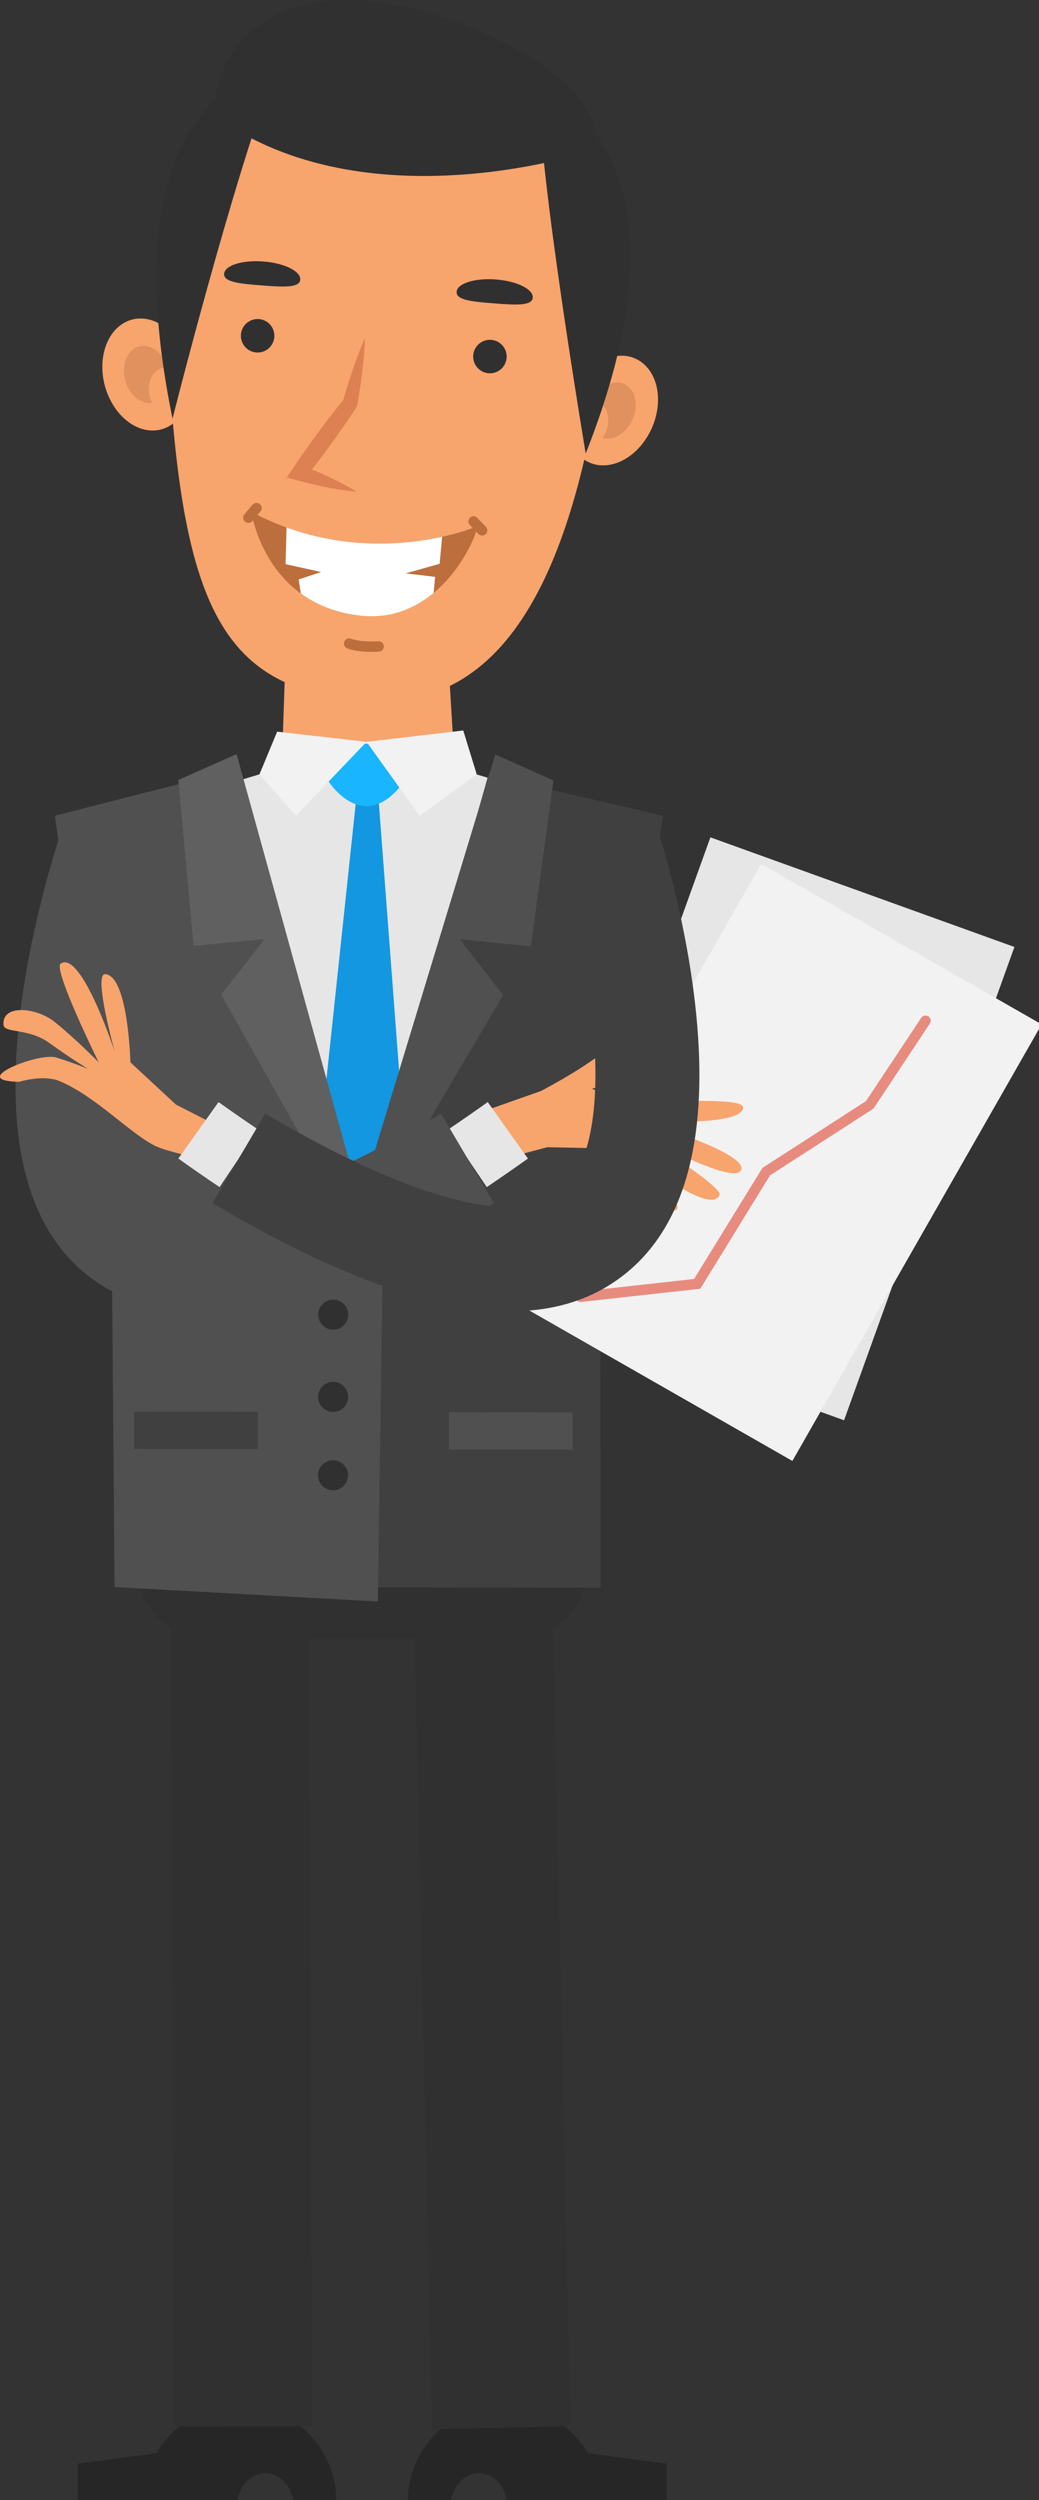 <?xml version="1.0" encoding="utf-8"?>
<!-- Generator: Adobe Illustrator 15.0.2, SVG Export Plug-In  -->
<!DOCTYPE svg PUBLIC "-//W3C//DTD SVG 1.1 Basic//EN" "http://www.w3.org/Graphics/SVG/1.1/DTD/svg11-basic.dtd">
<svg version="1.1" baseProfile="basic"
	 xmlns="http://www.w3.org/2000/svg" xmlns:xlink="http://www.w3.org/1999/xlink" xmlns:a="http://ns.adobe.com/AdobeSVGViewerExtensions/3.0/"
	 x="0px" y="0px" width="99px" height="238px" viewBox="0 0 99 238" overflow="visible" enable-background="new 0 0 99 238"
	 xml:space="preserve">
<rect x="0" y="0" width="99" height="238" fill="#333333" stroke="none"/>
<defs>
</defs>
<polygon fill="#F8A46D" points="26.865,72.536 43.337,73.111 42.677,62.163 27.214,62.261 "/>
<path fill="#262626" d="M45.636,235.439c-1.346,0-2.458,1.169-2.659,2.694h-4.112c0-5.072,4.112-9.184,9.186-9.184
	c3.398,0,6.364,1.848,7.953,4.592l7.508,0.99v3.602H48.294C48.094,236.608,46.982,235.439,45.636,235.439z"/>
<rect x="3.933" y="181.532" transform="matrix(0.022 1 -1 0.022 233.921 137.211)" fill="#303030" width="85.834" height="13.199"/>
<path fill="#262626" d="M25.286,235.439c1.347,0,2.458,1.169,2.659,2.694h4.112c0-5.072-4.112-9.184-9.185-9.184
	c-3.4,0-6.365,1.848-7.953,4.592l-7.509,0.99v3.602h15.216C22.828,236.608,23.94,235.439,25.286,235.439z"/>
<rect x="-17.801" y="183.631" transform="matrix(0.003 1 -1 0.003 213.163 166.601)" fill="#303030" width="81.616" height="13.201"/>
<path fill="#303030" d="M55.896,133.351v16.04c0,3.63-2.97,6.6-6.6,6.6H19.75c-3.63,0-6.601-2.97-6.601-6.6v-16.04H55.896z"/>
<rect x="13.15" y="140.491" fill="#262626" width="42.746" height="4.181"/>
<rect x="31.025" y="139.5" fill="#909090" width="8.977" height="5.867"/>
<polygon fill="#E6E6E6" points="55.167,76.612 34.926,70.621 12.167,77.52 13.074,140.423 55.589,142.479 "/>
<polygon fill="#1297E0" points="35.982,74.913 40.507,134.659 34.507,144.385 27.802,133.817 34.064,74.91 "/>
<path fill="#19B5FE" d="M30.359,72.034c-0.001,1.412,2.068,4.705,4.559,4.709c2.492,0.004,4.462-3.284,4.465-4.697
	c0.001-1.412-2.019-1.24-4.51-1.243C32.38,70.799,30.362,70.622,30.359,72.034z"/>
<polygon fill="#F2F2F2" points="45.419,73.703 39.982,77.667 34.926,70.621 44.14,69.54 "/>
<polygon fill="#F2F2F2" points="34.926,70.621 28.207,77.652 24.722,73.714 26.408,69.653 "/>
<rect x="16.42" y="94.694" transform="matrix(-1 -0.001 0.001 -1 44.103 192.717)" fill="#F2F2F2" width="11.386" height="3.3"/>
<polygon fill="#404040" points="46.531,73.785 63.163,77.668 57.201,118.811 57.228,151.149 34.738,151.12 34.478,116.42 "/>
<polygon fill="#505050" points="47.194,71.825 52.734,74.294 50.58,90.09 43.816,89.422 47.937,94.729 34.535,117.462 
	33.705,116.151 "/>
<rect x="42.834" y="134.432" transform="matrix(-1 -0.001 0.001 -1 97.262 272.483)" fill="#505050" width="11.785" height="3.551"/>
<polygon fill="#505050" points="22.525,73.245 36.443,121.972 36.001,152.458 10.917,151.088 10.642,117.663 5.236,77.652 "/>
<polygon fill="#606060" points="36.443,121.972 22.541,71.793 16.994,74.248 18.447,90.047 25.212,89.397 21.076,94.692 "/>
<circle fill="#303030" cx="31.753" cy="125.155" r="1.43"/>
<circle fill="#303030" cx="31.744" cy="132.979" r="1.43"/>
<circle fill="#303030" cx="31.733" cy="140.448" r="1.43"/>
<rect x="12.824" y="134.391" transform="matrix(-1 -0.001 0.001 -1 37.252 272.358)" fill="#404040" width="11.785" height="3.551"/>
<path fill="#F8A46D" d="M17.58,33.557c1.199,2.707,0.553,5.842-1.443,6.999s-4.586-0.1-5.783-2.807
	c-1.199-2.708-0.553-5.841,1.443-6.999C13.792,29.593,16.382,30.85,17.58,33.557z"/>
<path fill="#E0915E" d="M14.442,38.249c-0.522-1.18-0.24-2.545,0.63-3.051c0.284-0.164,0.598-0.215,0.907-0.17
	c-0.044-0.15-0.097-0.301-0.163-0.447c-0.613-1.387-1.939-2.029-2.961-1.438c-1.021,0.593-1.352,2.197-0.739,3.584
	c0.503,1.135,1.483,1.771,2.384,1.638C14.48,38.327,14.459,38.289,14.442,38.249z"/>
<path fill="#F8A46D" d="M55.096,36.456c-1.601,2.492-1.443,5.688,0.352,7.139c1.794,1.449,4.546,0.605,6.146-1.887
	c1.601-2.49,1.442-5.686-0.351-7.137C59.449,33.121,56.697,33.964,55.096,36.456z"/>
<path fill="#E0915E" d="M57.476,41.575c0.697-1.086,0.629-2.479-0.152-3.111c-0.257-0.207-0.558-0.305-0.871-0.307
	c0.066-0.143,0.142-0.283,0.229-0.419c0.82-1.275,2.229-1.708,3.147-0.965c0.919,0.742,0.999,2.378,0.18,3.654
	c-0.671,1.044-1.737,1.522-2.606,1.253C57.427,41.645,57.453,41.611,57.476,41.575z"/>
<path fill="#F8A46D" d="M58,29.696c-2.368,21.023-8.129,38.061-22.978,37.029c-13.782-0.959-17.73-8.6-19.035-33.553
	C15.25,19.047,25.951,2.266,39.545,3.317S59.585,15.639,58,29.696z"/>
<path fill="#303030" d="M26.251,6.585c0,0-16.334,1.476-9.812,33.265C16.44,39.85,22.089,17.444,26.251,6.585z"/>
<path fill="#303030" d="M51.412,8.529c0,0,16.102,4.991,4.397,34.649C55.809,43.178,51.107,15.209,51.412,8.529z"/>
<circle fill="#303030" cx="24.547" cy="31.966" r="1.595"/>
<circle fill="#303030" cx="46.681" cy="33.944" r="1.595"/>
<path fill="#303030" d="M28.609,26.627c-0.062,0.803-1.688,0.697-3.691,0.543c-2.003-0.155-3.625-0.301-3.564-1.104
	c0.062-0.803,1.737-1.328,3.741-1.173C27.097,25.049,28.671,25.825,28.609,26.627z"/>
<path fill="#303030" d="M50.763,28.339c-0.062,0.803-1.688,0.697-3.691,0.542c-2.003-0.154-3.626-0.301-3.564-1.103
	c0.062-0.802,1.737-1.327,3.74-1.173C49.251,26.76,50.826,27.537,50.763,28.339z"/>
<path fill="#DE8152" d="M32.71,46.086c-0.43-0.225-0.861-0.447-1.299-0.65c-0.559-0.264-1.124-0.509-1.691-0.746
	c0.222-0.285,0.446-0.568,0.664-0.856c0.209-0.27,0.409-0.545,0.613-0.819c0.202-0.272,0.406-0.546,0.604-0.824
	c0.803-1.102,1.576-2.225,2.323-3.366l0.101-0.153l0.02-0.107c0.18-1.049,0.34-2.103,0.469-3.163
	c0.067-0.53,0.111-1.063,0.166-1.597c0.041-0.536,0.083-1.072,0.096-1.613c-0.225,0.494-0.421,0.994-0.617,1.493
	c-0.183,0.504-0.377,1.005-0.546,1.511c-0.327,0.951-0.624,1.91-0.903,2.873c-0.836,1.033-1.649,2.082-2.435,3.154
	c-0.205,0.271-0.403,0.549-0.603,0.826c-0.197,0.275-0.399,0.551-0.593,0.832c-0.394,0.557-0.776,1.121-1.158,1.686l-0.601,0.893
	l0.971,0.262c0.926,0.25,1.861,0.475,2.807,0.666c0.473,0.097,0.951,0.176,1.431,0.253c0.479,0.073,0.964,0.138,1.456,0.175
	C33.566,46.55,33.14,46.313,32.71,46.086z"/>
<path fill="#BD6E3D" d="M45.518,50.083c0,0-10.483,4.551-21.572-1.356c0,0,1.265,8.983,10.541,9.897
	C41.331,59.297,44.986,52.368,45.518,50.083z"/>
<path fill="#FFFFFF" d="M27.307,50.217c5.976,2.163,11.462,1.627,14.817,0.885l0.002,0.001l-0.236,2.568l-3.23,0.912l2.801,0.334
	l-0.147,1.534c-1.74,1.441-4.013,2.449-6.826,2.172c-2.468-0.243-4.364-1.061-5.825-2.125l-0.206-1.336l2.144-0.707l-3.391-0.749
	L27.307,50.217z"/>
<path fill="#BD6E3D" d="M35.41,62.059c-0.637,0-1.582-0.055-2.318-0.332c-0.256-0.096-0.386-0.381-0.289-0.637
	c0.096-0.256,0.381-0.387,0.637-0.29c0.826,0.31,2.156,0.284,2.6,0.247c0.275-0.021,0.512,0.182,0.534,0.453
	c0.022,0.273-0.181,0.512-0.454,0.535C36.091,62.037,35.812,62.059,35.41,62.059z"/>
<path fill="#BD6E3D" d="M45.935,50.983c-0.131,0-0.26-0.053-0.357-0.153l-0.812-0.849c-0.188-0.196-0.182-0.51,0.016-0.699
	s0.51-0.183,0.699,0.016l0.812,0.848c0.189,0.197,0.183,0.51-0.015,0.699C46.181,50.936,46.058,50.983,45.935,50.983z"/>
<path fill="#BD6E3D" d="M23.66,49.779c-0.113,0-0.227-0.039-0.32-0.118c-0.208-0.178-0.232-0.491-0.055-0.699l0.781-0.914
	c0.177-0.207,0.489-0.231,0.697-0.054c0.208,0.177,0.232,0.49,0.055,0.698l-0.781,0.914C23.939,49.719,23.8,49.779,23.66,49.779z"/>
<path fill="#303030" d="M56.486,14.318c0,0-20.707,7.005-35.243-2.748l-0.767-1.53c0,0-0.031-8.37,10.08-9.873
	C40.666-1.335,59.081,7.645,56.486,14.318z"/>
<path fill="#F8A46D" d="M51.535,103.866c0,0,4.695-2.432,6.521-4.235c2.612-2.583,3.663,0.354,2.137,1.761
	c-2.301,2.117-3.803,2.246-3.803,2.246s-0.089,3.02-3.543,2.797L51.535,103.866z"/>
<rect x="50.104" y="92.126" transform="matrix(0.339 -0.941 0.941 0.339 -52.218 140.689)" fill="#E6E6E6" width="47.883" height="30.784"/>
<rect x="50.11" y="95.268" transform="matrix(0.496 -0.868 0.868 0.496 -58.768 120.053)" fill="#F2F2F2" width="47.884" height="30.785"/>
<path fill="#E88B7F" d="M87.773,96.899l-5.257,7.923l-9.868,6.36l-6.512,10.574l-10.864,1.203c-0.271,0.029-0.468,0.274-0.438,0.547
	c0.03,0.271,0.274,0.467,0.547,0.438l11.345-1.256l6.646-10.795l9.854-6.352l5.371-8.096c0.02-0.029,0.036-0.061,0.049-0.094
	c0.084-0.212,0.01-0.461-0.188-0.592C88.231,96.61,87.923,96.671,87.773,96.899z"/>
<path fill="#F8A46D" d="M46.189,105.75l1.637,4.62l4.312-1.157l5.807,0.119c0,0,4.543,6.868,6.484,5.85
	c1.05-0.551-4.689-5.791-4.689-5.791s7.845,6.551,8.826,4.386c0.377-0.831-8.057-6.047-8.057-6.047s9.652,5.39,10.133,3.593
	c0.438-1.643-9.615-4.664-9.615-4.664s8.865,0.66,9.744-1.017c0.877-1.677-10.098,0.066-14.382-2.005l-4.854,0.229L46.189,105.75z"
	/>
<path fill="#E6E6E6" d="M46.38,113.01l-3.682-5.479c1.225-0.822,2.496-1.703,3.776-2.615l3.829,5.377
	C48.974,111.24,47.654,112.154,46.38,113.01z"/>
<path fill="#505050" d="M18.876,124.791c-4.285,0-7.854-1.184-10.744-3.544c-5.771-4.715-7.804-13.505-6.041-26.129
	c1.189-8.514,3.699-15.826,3.807-16.133l9.355,3.237l-4.678-1.618l4.678,1.615c-0.023,0.067-2.334,6.826-3.375,14.406
	c-1.172,8.515-0.254,14.694,2.52,16.955c1.873,1.529,8.316,3.852,27.621-7.569l5.041,8.521
	C35.484,121.38,26.148,124.79,18.876,124.791z"/>
<path fill="#F8A46D" d="M1.837,102.985c-5.096-0.074,1.852-2.807,3.488-2.318c1.637,0.49,3.069,1.098,3.069,1.098
	s-1.841-1.135-3.67-2.461c-2.075-1.504-4.354-0.879-4.397-1.782c-0.094-1.979,3.211-1.587,4.891-0.229
	c2.094,1.693,4.184,3.838,4.184,3.838s-4.383-8.894-3.623-9.398c1.98-1.315,5.156,8.398,5.156,8.398s-2.086-7.487-0.904-7.396
	c2.187,0.165,2.395,8.399,2.395,8.399l4.336,4.02l3.875,1.978l-1.439,3.212c0,0-3.231-0.73-4.236-1.176
	c-2.379-1.055-5.805-4.814-9.309-6.256C4.109,102.275,1.837,102.985,1.837,102.985z"/>
<path fill="#E6E6E6" d="M20.918,113.01c-1.273-0.855-2.593-1.77-3.924-2.717l3.828-5.377c1.282,0.913,2.554,1.793,3.776,2.615
	L20.918,113.01z"/>
<path fill="#404040" d="M48.631,124.831c-7.368,0-16.77-3.422-28.393-10.299l5.04-8.521c9.891,5.851,17.979,8.907,23.277,8.909
	c2.049,0,3.681-0.457,4.839-1.387c2.888-2.314,3.975-8.521,2.982-17.027c-0.872-7.476-2.982-14.01-3.003-14.074l9.412-3.068
	c0.1,0.305,2.439,7.549,3.425,15.996c1.456,12.494-0.772,21.207-6.624,25.898C56.621,123.637,52.98,124.831,48.631,124.831z"/>
</svg>
